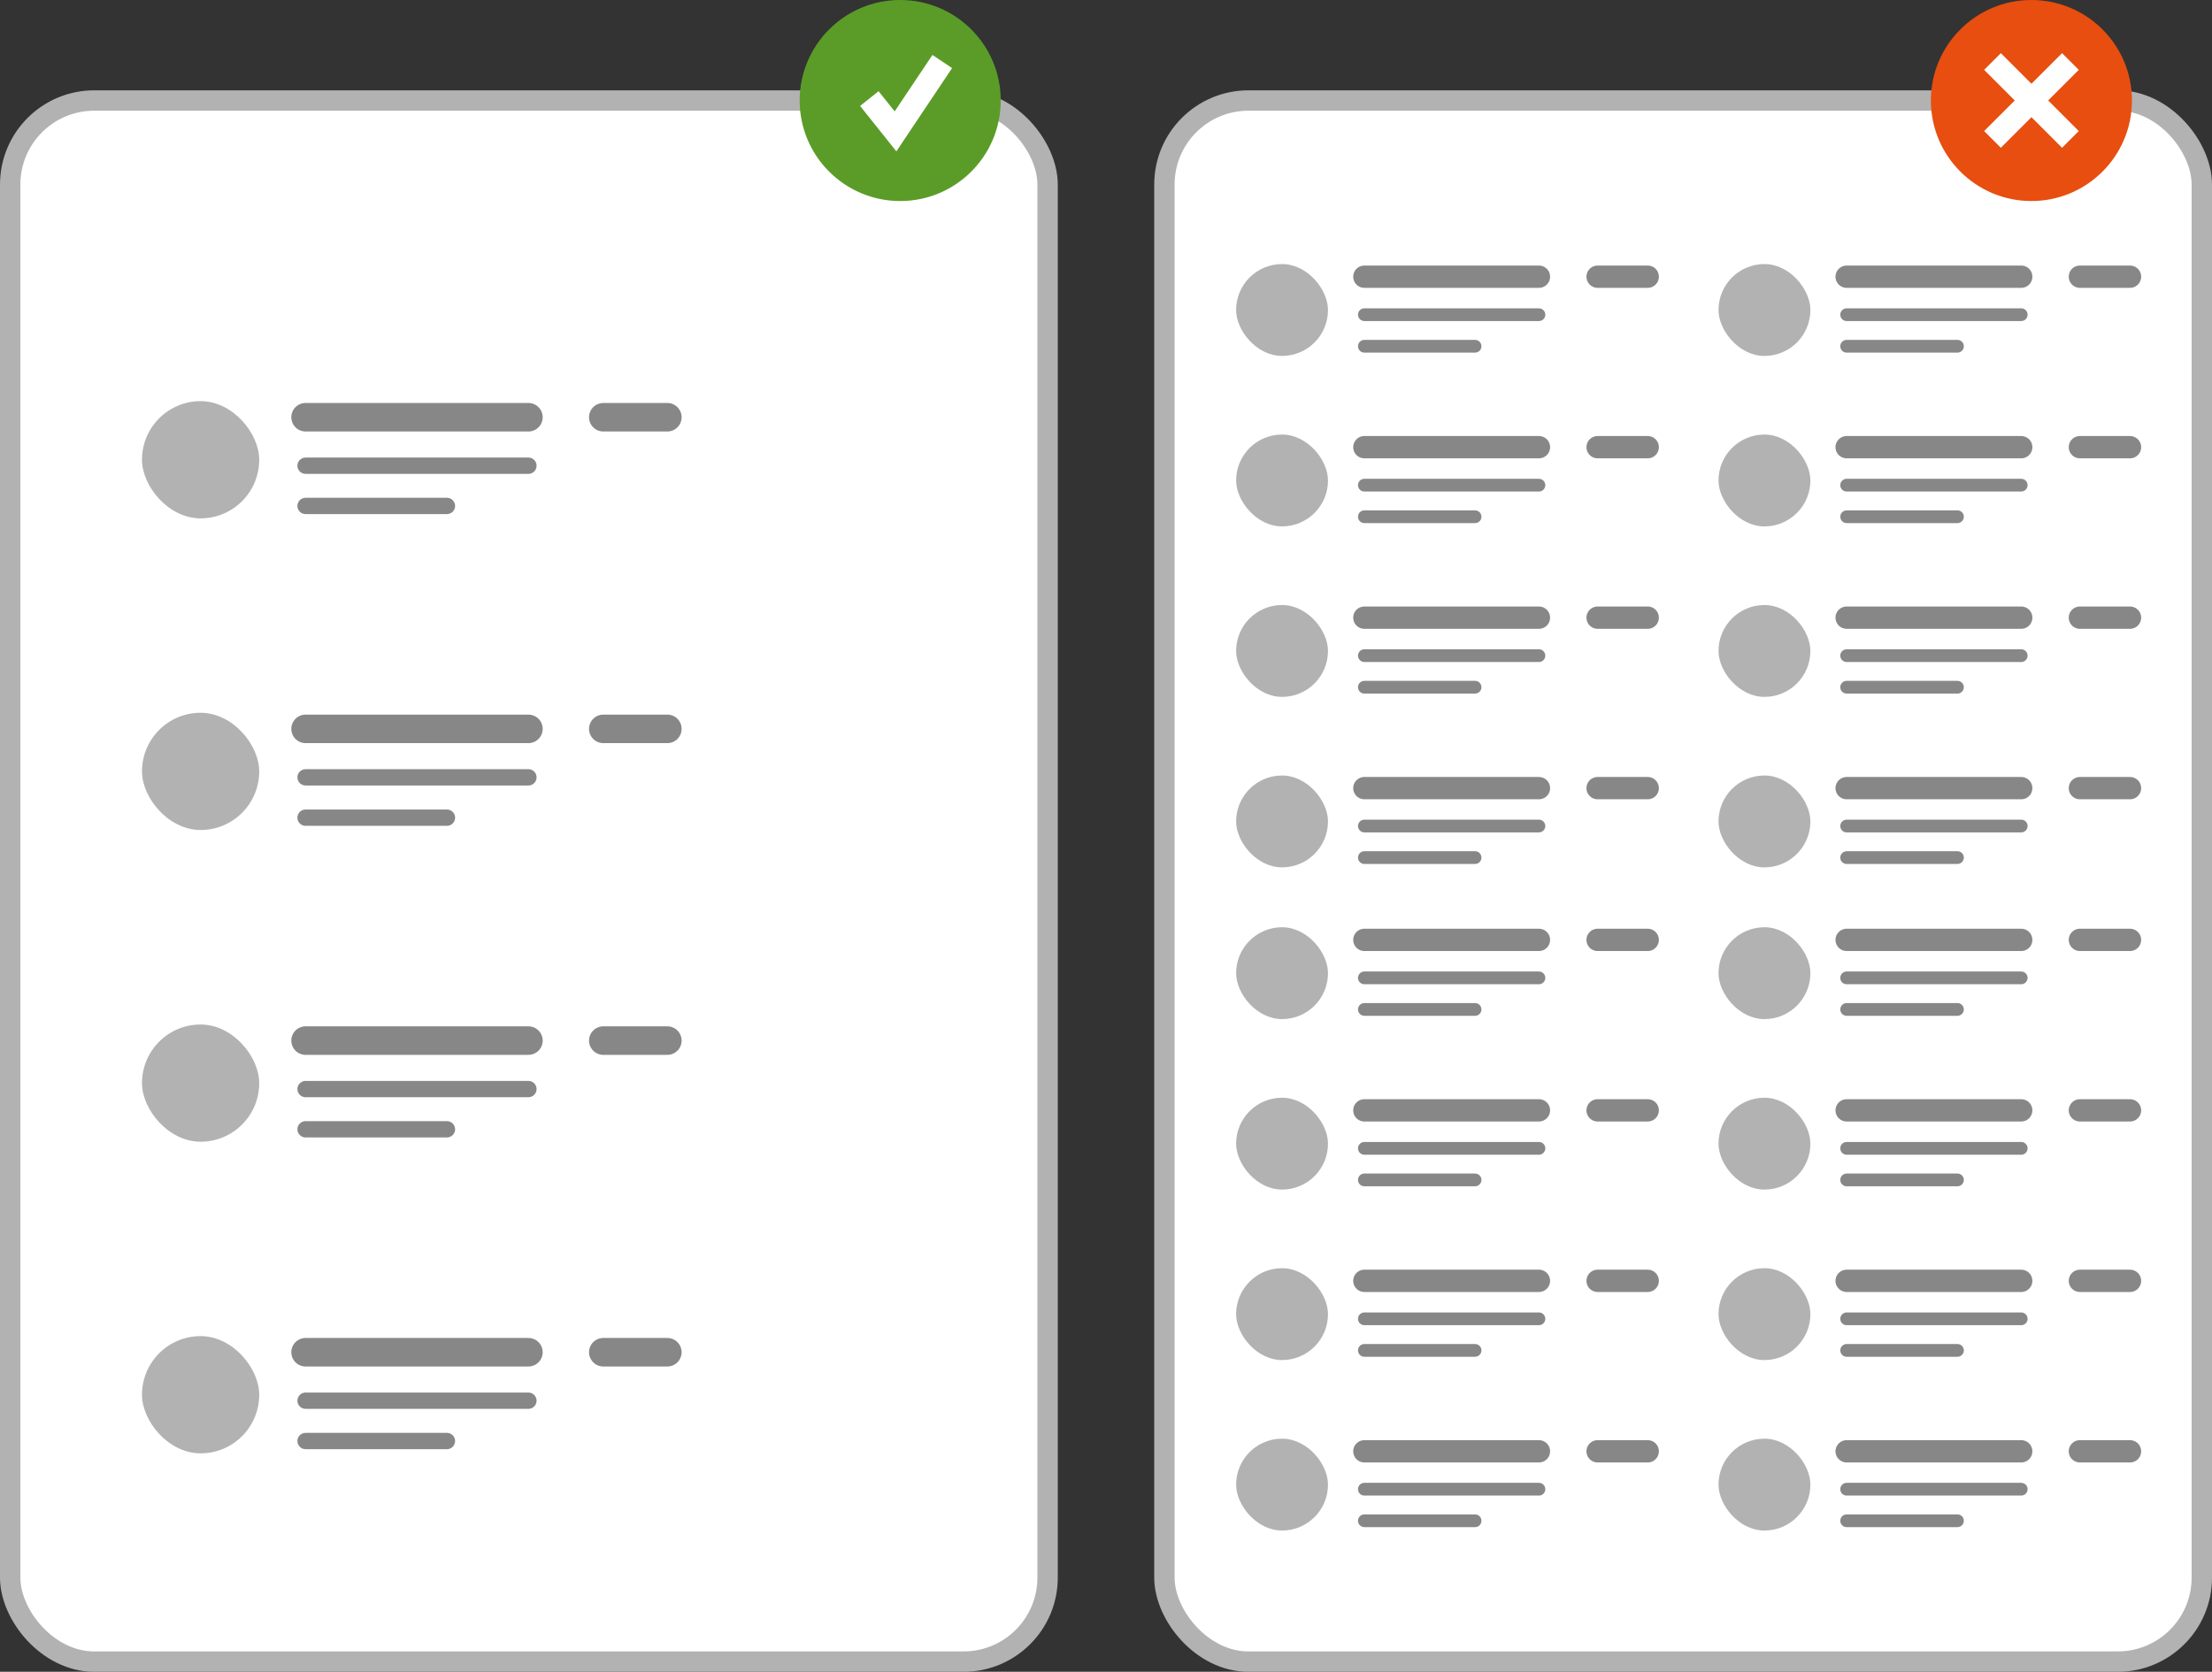 <?xml version="1.0" encoding="UTF-8"?><svg id="textos" xmlns="http://www.w3.org/2000/svg" viewBox="0 0 217.17 164.16"><rect x="0" y="0" width="217.17" height="164.16" fill="#333333" stroke="none"/><defs><style>.cls-1{stroke:#fff;stroke-width:2.32px;}.cls-1,.cls-2,.cls-3,.cls-4,.cls-5,.cls-6{stroke-miterlimit:10;}.cls-1,.cls-3,.cls-4,.cls-5,.cls-6{fill:none;}.cls-2{fill:#fff;stroke:#b2b2b2;stroke-width:2px;}.cls-3{stroke-width:2.8px;}.cls-3,.cls-4,.cls-5,.cls-6{stroke:#878787;stroke-linecap:round;}.cls-4{stroke-width:2.19px;}.cls-5{stroke-width:1.6px;}.cls-7{fill:#5b9c28;}.cls-7,.cls-8,.cls-9{stroke-width:0px;}.cls-8{fill:#b2b2b2;}.cls-9{fill:#e84e0f;}.cls-6{stroke-width:1.25px;}</style></defs><rect class="cls-2" x="1" y="9.87" width="101.85" height="153.29" rx="8.25" ry="8.25"/><rect class="cls-8" x="13.94" y="39.39" width="11.51" height="11.51" rx="5.76" ry="5.76"/><line class="cls-3" x1="30" y1="40.97" x2="51.88" y2="40.97"/><line class="cls-3" x1="59.23" y1="40.97" x2="65.52" y2="40.97"/><line class="cls-5" x1="30" y1="45.73" x2="51.88" y2="45.73"/><line class="cls-5" x1="30" y1="49.68" x2="43.88" y2="49.68"/><rect class="cls-8" x="13.94" y="69.99" width="11.51" height="11.51" rx="5.76" ry="5.76"/><line class="cls-3" x1="30" y1="71.57" x2="51.88" y2="71.57"/><line class="cls-3" x1="59.23" y1="71.57" x2="65.52" y2="71.57"/><line class="cls-5" x1="30" y1="76.33" x2="51.88" y2="76.33"/><line class="cls-5" x1="30" y1="80.29" x2="43.88" y2="80.29"/><rect class="cls-8" x="13.94" y="100.6" width="11.51" height="11.51" rx="5.76" ry="5.76"/><line class="cls-3" x1="30" y1="102.18" x2="51.88" y2="102.18"/><line class="cls-3" x1="59.23" y1="102.18" x2="65.52" y2="102.18"/><line class="cls-5" x1="30" y1="106.94" x2="51.88" y2="106.94"/><line class="cls-5" x1="30" y1="110.89" x2="43.88" y2="110.89"/><rect class="cls-8" x="13.94" y="131.2" width="11.51" height="11.51" rx="5.76" ry="5.76"/><line class="cls-3" x1="30" y1="132.78" x2="51.88" y2="132.78"/><line class="cls-3" x1="59.23" y1="132.78" x2="65.52" y2="132.78"/><line class="cls-5" x1="30" y1="137.54" x2="51.88" y2="137.54"/><line class="cls-5" x1="30" y1="141.5" x2="43.88" y2="141.5"/><rect class="cls-2" x="114.32" y="9.87" width="101.85" height="153.29" rx="8.25" ry="8.25"/><rect class="cls-8" x="121.36" y="25.93" width="9.02" height="9.02" rx="4.51" ry="4.51"/><line class="cls-4" x1="133.95" y1="27.17" x2="151.09" y2="27.17"/><line class="cls-4" x1="156.85" y1="27.17" x2="161.77" y2="27.17"/><line class="cls-6" x1="133.95" y1="30.9" x2="151.09" y2="30.9"/><line class="cls-6" x1="133.95" y1="34" x2="144.82" y2="34"/><rect class="cls-8" x="121.36" y="42.67" width="9.02" height="9.02" rx="4.51" ry="4.51"/><line class="cls-4" x1="133.95" y1="43.91" x2="151.09" y2="43.91"/><line class="cls-4" x1="156.85" y1="43.91" x2="161.77" y2="43.91"/><line class="cls-6" x1="133.95" y1="47.64" x2="151.09" y2="47.64"/><line class="cls-6" x1="133.95" y1="50.74" x2="144.82" y2="50.74"/><rect class="cls-8" x="121.36" y="59.41" width="9.02" height="9.02" rx="4.51" ry="4.51"/><line class="cls-4" x1="133.95" y1="60.65" x2="151.09" y2="60.65"/><line class="cls-4" x1="156.85" y1="60.65" x2="161.77" y2="60.65"/><line class="cls-6" x1="133.95" y1="64.38" x2="151.09" y2="64.38"/><line class="cls-6" x1="133.95" y1="67.48" x2="144.82" y2="67.48"/><rect class="cls-8" x="121.36" y="76.15" width="9.02" height="9.02" rx="4.51" ry="4.51"/><line class="cls-4" x1="133.95" y1="77.39" x2="151.09" y2="77.39"/><line class="cls-4" x1="156.85" y1="77.39" x2="161.77" y2="77.39"/><line class="cls-6" x1="133.95" y1="81.11" x2="151.09" y2="81.11"/><line class="cls-6" x1="133.95" y1="84.21" x2="144.82" y2="84.21"/><rect class="cls-8" x="121.36" y="91.05" width="9.02" height="9.02" rx="4.51" ry="4.51"/><line class="cls-4" x1="133.95" y1="92.29" x2="151.09" y2="92.29"/><line class="cls-4" x1="156.85" y1="92.29" x2="161.77" y2="92.29"/><line class="cls-6" x1="133.95" y1="96.02" x2="151.09" y2="96.02"/><line class="cls-6" x1="133.95" y1="99.12" x2="144.82" y2="99.12"/><rect class="cls-8" x="121.36" y="107.79" width="9.02" height="9.02" rx="4.51" ry="4.51"/><line class="cls-4" x1="133.95" y1="109.03" x2="151.09" y2="109.03"/><line class="cls-4" x1="156.85" y1="109.03" x2="161.77" y2="109.03"/><line class="cls-6" x1="133.95" y1="112.76" x2="151.09" y2="112.76"/><line class="cls-6" x1="133.95" y1="115.86" x2="144.82" y2="115.86"/><rect class="cls-8" x="121.36" y="124.53" width="9.02" height="9.02" rx="4.51" ry="4.51"/><line class="cls-4" x1="133.95" y1="125.77" x2="151.09" y2="125.77"/><line class="cls-4" x1="156.85" y1="125.77" x2="161.77" y2="125.77"/><line class="cls-6" x1="133.95" y1="129.5" x2="151.09" y2="129.5"/><line class="cls-6" x1="133.95" y1="132.6" x2="144.82" y2="132.6"/><rect class="cls-8" x="121.36" y="141.27" width="9.02" height="9.02" rx="4.51" ry="4.51"/><line class="cls-4" x1="133.95" y1="142.51" x2="151.09" y2="142.51"/><line class="cls-4" x1="156.85" y1="142.51" x2="161.77" y2="142.51"/><line class="cls-6" x1="133.95" y1="146.23" x2="151.09" y2="146.23"/><line class="cls-6" x1="133.95" y1="149.33" x2="144.82" y2="149.33"/><rect class="cls-8" x="168.72" y="25.93" width="9.02" height="9.02" rx="4.51" ry="4.51"/><line class="cls-4" x1="181.3" y1="27.17" x2="198.44" y2="27.17"/><line class="cls-4" x1="204.2" y1="27.17" x2="209.12" y2="27.17"/><line class="cls-6" x1="181.3" y1="30.9" x2="198.44" y2="30.9"/><line class="cls-6" x1="181.3" y1="34" x2="192.18" y2="34"/><rect class="cls-8" x="168.72" y="42.67" width="9.02" height="9.02" rx="4.51" ry="4.51"/><line class="cls-4" x1="181.3" y1="43.91" x2="198.44" y2="43.91"/><line class="cls-4" x1="204.2" y1="43.91" x2="209.12" y2="43.91"/><line class="cls-6" x1="181.3" y1="47.64" x2="198.44" y2="47.64"/><line class="cls-6" x1="181.3" y1="50.74" x2="192.18" y2="50.74"/><rect class="cls-8" x="168.72" y="59.41" width="9.02" height="9.02" rx="4.51" ry="4.51"/><line class="cls-4" x1="181.3" y1="60.65" x2="198.44" y2="60.65"/><line class="cls-4" x1="204.2" y1="60.65" x2="209.12" y2="60.65"/><line class="cls-6" x1="181.3" y1="64.38" x2="198.44" y2="64.38"/><line class="cls-6" x1="181.3" y1="67.48" x2="192.18" y2="67.48"/><rect class="cls-8" x="168.72" y="76.15" width="9.02" height="9.02" rx="4.51" ry="4.51"/><line class="cls-4" x1="181.3" y1="77.39" x2="198.44" y2="77.39"/><line class="cls-4" x1="204.2" y1="77.39" x2="209.12" y2="77.39"/><line class="cls-6" x1="181.3" y1="81.11" x2="198.44" y2="81.11"/><line class="cls-6" x1="181.3" y1="84.21" x2="192.18" y2="84.21"/><rect class="cls-8" x="168.72" y="91.05" width="9.02" height="9.02" rx="4.51" ry="4.51"/><line class="cls-4" x1="181.3" y1="92.29" x2="198.44" y2="92.29"/><line class="cls-4" x1="204.2" y1="92.29" x2="209.12" y2="92.29"/><line class="cls-6" x1="181.3" y1="96.02" x2="198.44" y2="96.02"/><line class="cls-6" x1="181.3" y1="99.12" x2="192.18" y2="99.12"/><rect class="cls-8" x="168.72" y="107.79" width="9.02" height="9.02" rx="4.51" ry="4.51"/><line class="cls-4" x1="181.3" y1="109.03" x2="198.44" y2="109.03"/><line class="cls-4" x1="204.2" y1="109.03" x2="209.12" y2="109.03"/><line class="cls-6" x1="181.3" y1="112.76" x2="198.44" y2="112.76"/><line class="cls-6" x1="181.3" y1="115.86" x2="192.18" y2="115.86"/><rect class="cls-8" x="168.72" y="124.53" width="9.02" height="9.02" rx="4.51" ry="4.51"/><line class="cls-4" x1="181.3" y1="125.77" x2="198.44" y2="125.77"/><line class="cls-4" x1="204.2" y1="125.77" x2="209.12" y2="125.77"/><line class="cls-6" x1="181.3" y1="129.5" x2="198.44" y2="129.5"/><line class="cls-6" x1="181.3" y1="132.6" x2="192.18" y2="132.6"/><rect class="cls-8" x="168.72" y="141.27" width="9.02" height="9.02" rx="4.51" ry="4.51"/><line class="cls-4" x1="181.3" y1="142.51" x2="198.44" y2="142.51"/><line class="cls-4" x1="204.2" y1="142.51" x2="209.12" y2="142.51"/><line class="cls-6" x1="181.3" y1="146.23" x2="198.44" y2="146.23"/><line class="cls-6" x1="181.3" y1="149.33" x2="192.18" y2="149.33"/><circle class="cls-9" cx="199.44" cy="9.87" r="9.87"/><line class="cls-1" x1="203.27" y1="13.69" x2="195.62" y2="6.04"/><line class="cls-1" x1="195.62" y1="13.69" x2="203.27" y2="6.04"/><circle class="cls-7" cx="88.38" cy="9.87" r="9.87"/><polyline class="cls-1" points="85.35 9.68 87.92 12.9 92.51 6.04"/></svg>